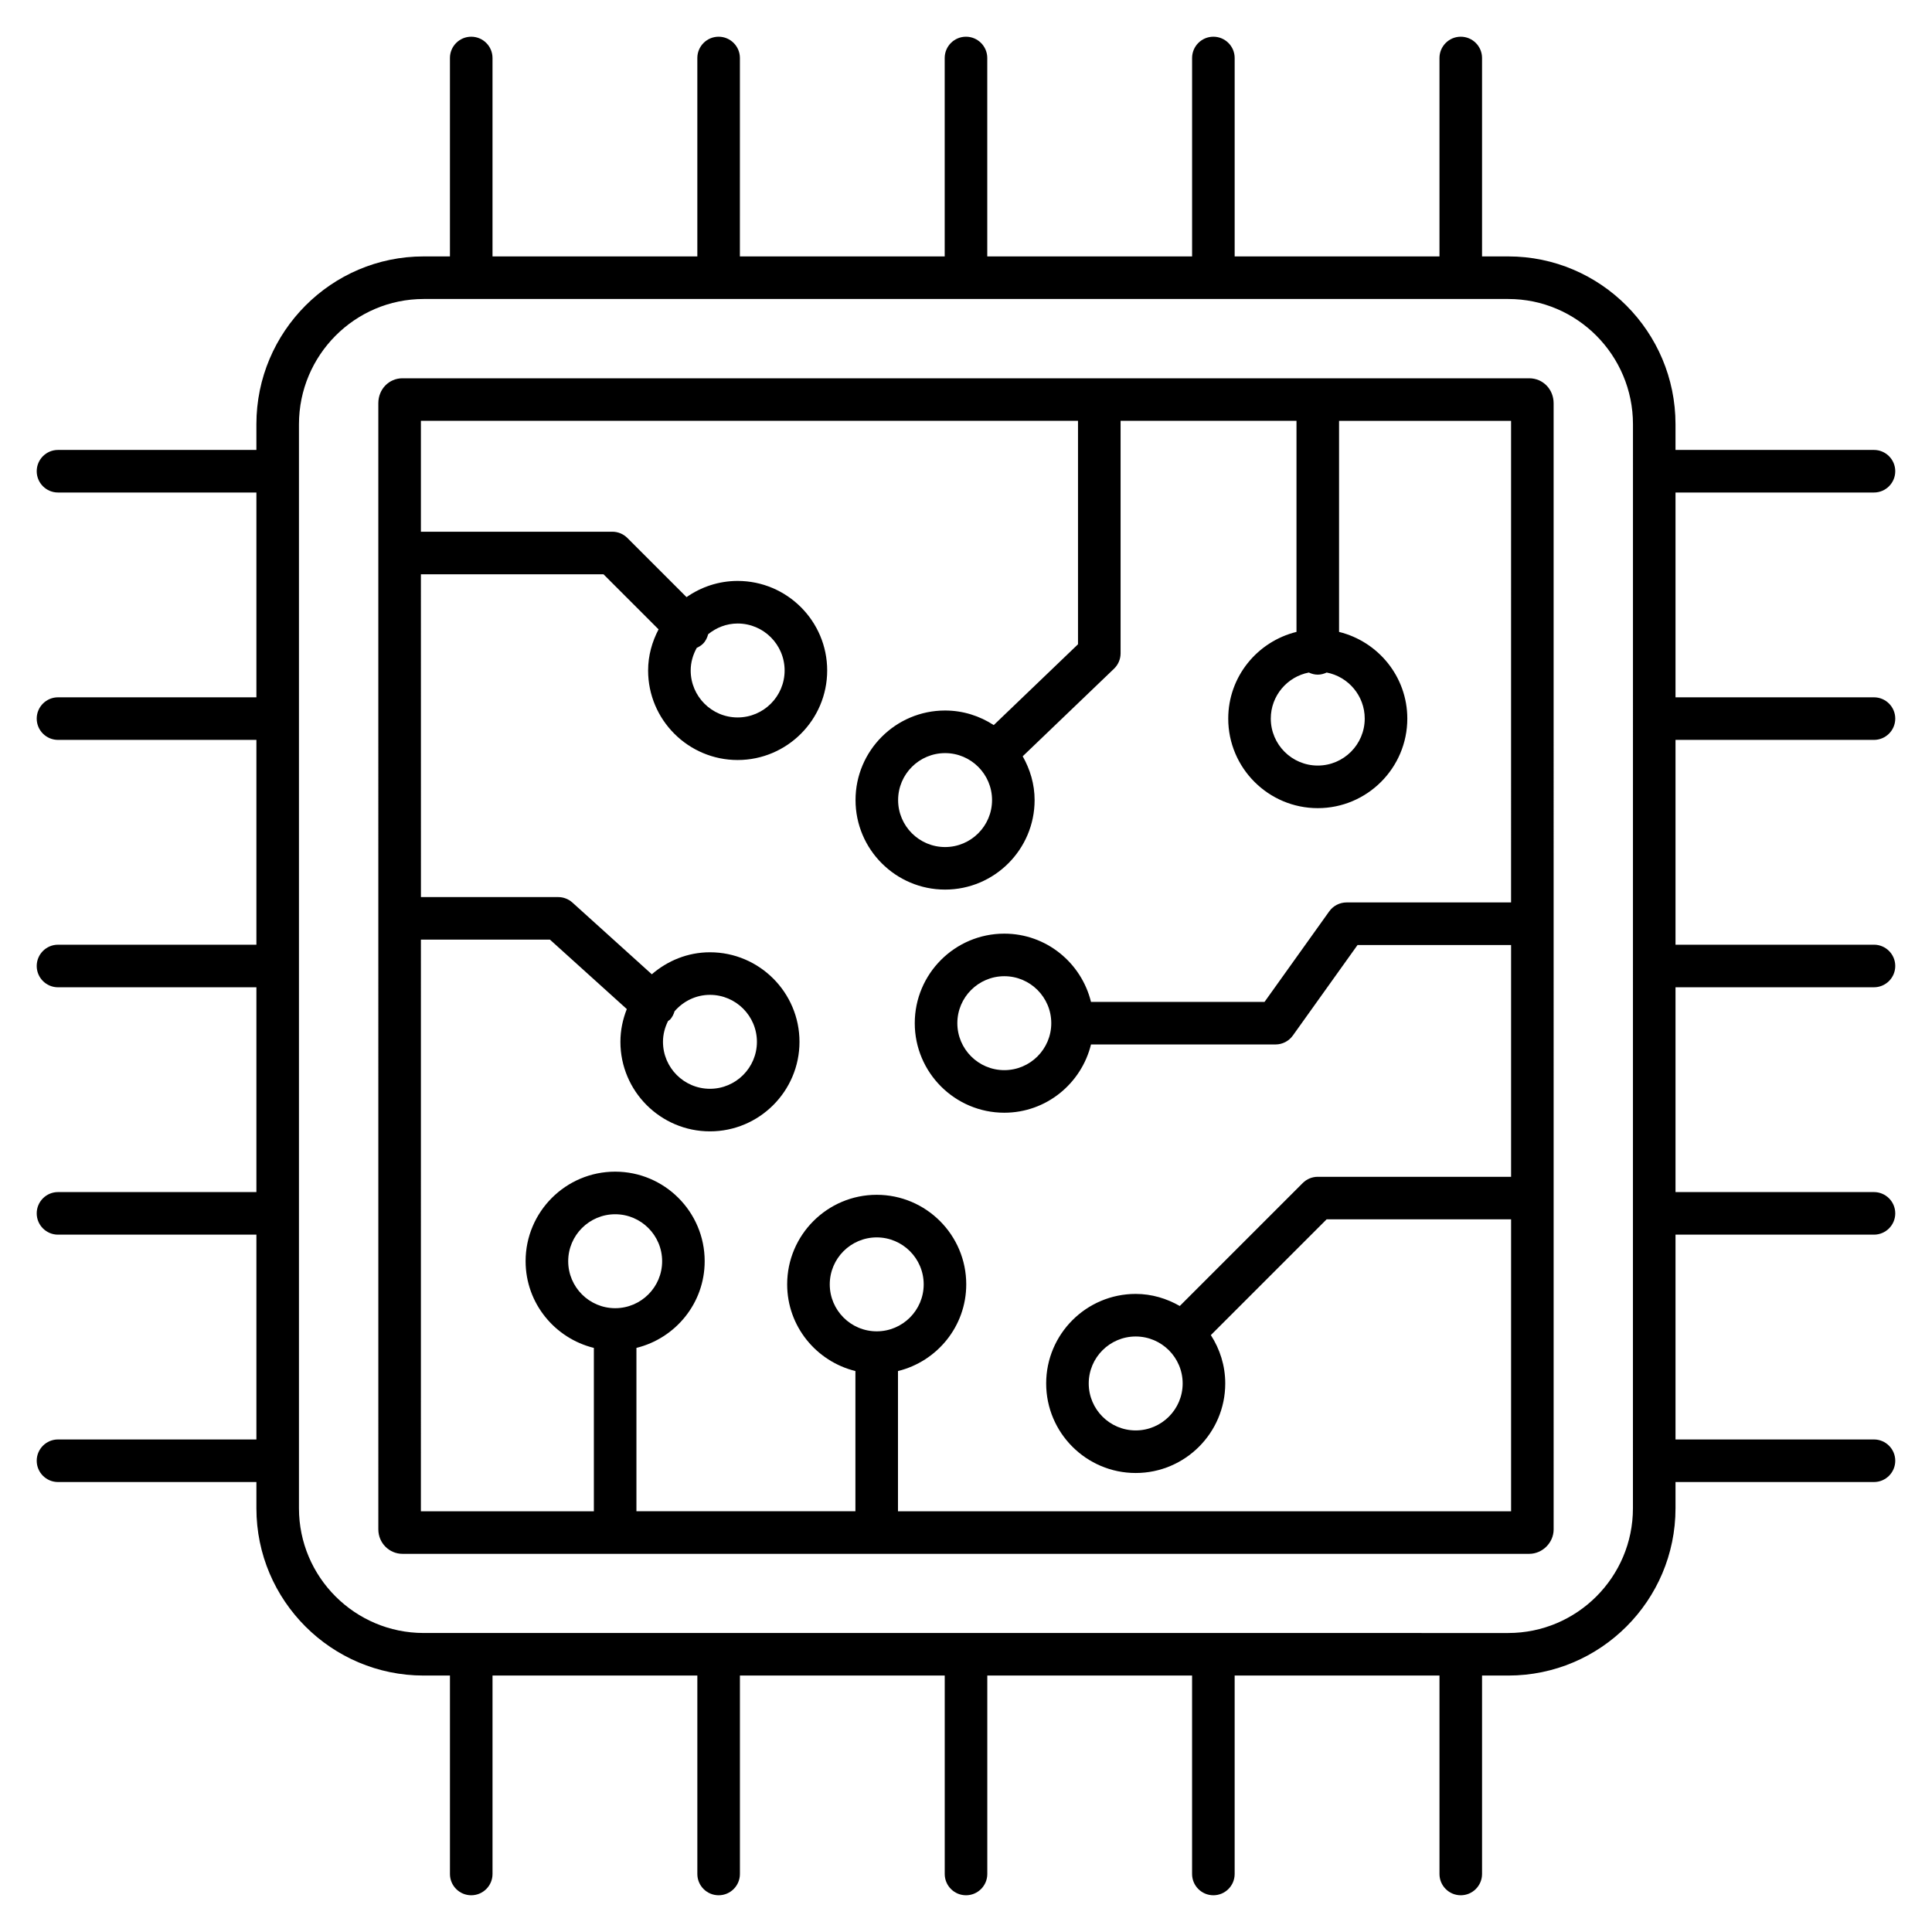 <?xml version="1.0" encoding="UTF-8"?>
<!-- Uploaded to: ICON Repo, www.iconrepo.com, Generator: ICON Repo Mixer Tools -->
<svg fill="#000000" width="800px" height="800px" version="1.1" viewBox="144 144 512 512" xmlns="http://www.w3.org/2000/svg">
 <g>
  <path d="m549.26 244.25h-298.61c-3.582 0-6.391 2.906-6.391 6.617l0.004 298.45c0 3.566 2.867 6.465 6.391 6.465h298.61c3.508 0 6.465-2.961 6.465-6.465l-0.004-298.45c0-3.711-2.84-6.617-6.465-6.617zm-56.039 78.539c0.855 0 1.645-0.223 2.367-0.562 5.731 1.109 10.078 6.156 10.078 12.207 0 6.867-5.586 12.449-12.445 12.449-6.867 0-12.449-5.586-12.449-12.449 0-6.051 4.348-11.098 10.082-12.207 0.723 0.344 1.512 0.562 2.367 0.562zm51.227 60.367h-43.594c-1.82 0-3.527 0.879-4.59 2.359l-17.148 23.996h-45.992c-2.547-10.355-11.844-18.086-22.973-18.086-13.086 0-23.73 10.645-23.73 23.727 0 13.086 10.645 23.73 23.73 23.73 11.129 0 20.426-7.734 22.977-18.09h48.895c1.82 0 3.527-0.879 4.59-2.359l17.148-23.996h40.691v61.426h-51.227c-1.496 0-2.93 0.594-3.988 1.652l-32.586 32.586c-3.461-1.977-7.41-3.199-11.676-3.199-13.086 0-23.73 10.645-23.73 23.73 0 13.082 10.645 23.727 23.73 23.727 13.082 0 23.727-10.645 23.727-23.727 0-4.727-1.426-9.113-3.816-12.816l30.676-30.676h48.891v77.363h-162.48v-37.16c10.359-2.547 18.09-11.844 18.09-22.977 0-13.086-10.645-23.73-23.73-23.73-13.082 0-23.727 10.645-23.727 23.73 0 11.129 7.731 20.426 18.086 22.973v37.16h-58.031v-43.293c10.355-2.547 18.086-11.844 18.086-22.977 0-13.082-10.645-23.727-23.727-23.727-13.086 0-23.73 10.645-23.73 23.727 0 11.133 7.734 20.43 18.09 22.98v43.293h-45.84l0.004-151.49h34.199l20.367 18.402c-1.066 2.695-1.695 5.609-1.695 8.68 0 13.082 10.645 23.727 23.73 23.727 13.082 0 23.727-10.645 23.727-23.727 0-13.086-10.645-23.73-23.727-23.73-5.906 0-11.25 2.246-15.406 5.832l-21.039-19.008c-1.039-0.938-2.387-1.453-3.781-1.453h-36.367l-0.008-85.543h48.391l14.594 14.594c-1.715 3.277-2.773 6.949-2.773 10.898 0 13.082 10.645 23.727 23.73 23.727 13.082 0 23.727-10.645 23.727-23.727 0-13.086-10.645-23.73-23.727-23.73-5.039 0-9.695 1.605-13.543 4.293l-15.684-15.684c-1.059-1.059-2.492-1.652-3.988-1.652h-50.727v-29.387h174.14v59.215l-22.332 21.418c-3.719-2.422-8.137-3.863-12.895-3.863-13.086 0-23.73 10.645-23.73 23.73 0 13.082 10.645 23.727 23.73 23.727 13.082 0 23.727-10.645 23.727-23.727 0-4.234-1.207-8.152-3.156-11.598l24.203-23.207c1.109-1.066 1.738-2.535 1.738-4.07v-61.621h46.617v55.934c-10.359 2.547-18.09 11.844-18.09 22.977 0 13.086 10.645 23.73 23.73 23.73 13.082 0 23.727-10.645 23.727-23.73 0-11.129-7.731-20.426-18.086-22.973v-55.934h45.586zm-121.85 31.996c0 6.867-5.586 12.449-12.445 12.449-6.867 0-12.449-5.586-12.449-12.449 0-6.863 5.586-12.445 12.449-12.445 6.859-0.004 12.445 5.582 12.445 12.445zm34.82 95.48c0 6.863-5.586 12.445-12.445 12.445-6.867 0-12.449-5.586-12.449-12.445 0-6.867 5.586-12.449 12.449-12.449 6.863 0 12.445 5.582 12.445 12.449zm-81.078-13.816c-6.863 0-12.445-5.586-12.445-12.445 0-6.867 5.586-12.449 12.445-12.449 6.867 0 12.449 5.586 12.449 12.449 0 6.859-5.586 12.445-12.449 12.445zm-69.312-6.133c-6.867 0-12.449-5.586-12.449-12.449s5.586-12.445 12.449-12.445c6.863 0 12.445 5.586 12.445 12.445 0.004 6.863-5.582 12.449-12.445 12.449zm12.668-70.586c0-1.996 0.516-3.856 1.352-5.527 0.172-0.148 0.383-0.215 0.539-0.387 0.582-0.648 0.945-1.398 1.176-2.18 2.285-2.644 5.621-4.356 9.383-4.356 6.863 0 12.445 5.586 12.445 12.449 0 6.863-5.586 12.445-12.445 12.445-6.863 0-12.449-5.586-12.449-12.445zm7.344-98.41c0-2.188 0.617-4.211 1.609-6 0.594-0.273 1.168-0.613 1.66-1.102 0.719-0.719 1.113-1.598 1.363-2.508 2.144-1.746 4.844-2.84 7.816-2.84 6.863 0 12.445 5.586 12.445 12.449s-5.586 12.445-12.445 12.445c-6.863 0.004-12.449-5.582-12.449-12.445zm79.863 34.344c0 6.863-5.586 12.445-12.445 12.445-6.867 0-12.449-5.586-12.449-12.445 0-6.867 5.586-12.449 12.449-12.449 6.859-0.004 12.445 5.582 12.445 12.449z"/>
  <path d="m640.62 274.52c3.113 0 5.641-2.527 5.641-5.641 0-3.113-2.527-5.641-5.641-5.641h-52.594v-6.809c0-24.527-19.883-44.477-44.32-44.477h-6.949v-52.582c0-3.113-2.527-5.641-5.641-5.641-3.113 0-5.641 2.527-5.641 5.641v52.582h-54.277v-52.582c0-3.113-2.527-5.641-5.641-5.641s-5.641 2.527-5.641 5.641v52.582h-54.281v-52.582c0-3.113-2.527-5.641-5.641-5.641s-5.641 2.527-5.641 5.641v52.582h-54.277l0.004-52.582c0-3.113-2.527-5.641-5.641-5.641-3.113 0-5.641 2.527-5.641 5.641v52.582h-54.281v-52.582c0-3.113-2.527-5.641-5.641-5.641-3.113 0-5.641 2.527-5.641 5.641v52.582h-6.973c-24.438 0-44.32 19.953-44.32 44.477v6.809h-52.574c-3.113 0-5.641 2.527-5.641 5.641 0 3.113 2.527 5.641 5.641 5.641h52.578v54.277h-52.578c-3.113 0-5.641 2.527-5.641 5.641s2.527 5.641 5.641 5.641h52.578v54.281h-52.578c-3.113 0-5.641 2.527-5.641 5.641s2.527 5.641 5.641 5.641h52.578v54.277l-52.578-0.004c-3.113 0-5.641 2.527-5.641 5.641 0 3.113 2.527 5.641 5.641 5.641h52.578v54.277h-52.578c-3.113 0-5.641 2.527-5.641 5.641s2.527 5.641 5.641 5.641h52.578v6.965c0 24.438 19.883 44.32 44.32 44.32h6.973v52.586c0 3.113 2.527 5.641 5.641 5.641s5.641-2.527 5.641-5.641v-52.586h54.281v52.586c0 3.113 2.527 5.641 5.641 5.641s5.641-2.527 5.641-5.641v-52.586h54.277v52.586c0 3.113 2.527 5.641 5.641 5.641 3.113 0 5.641-2.527 5.641-5.641v-52.586h54.27v52.586c0 3.113 2.527 5.641 5.641 5.641 3.113 0 5.641-2.527 5.641-5.641v-52.586h54.281v52.586c0 3.113 2.527 5.641 5.641 5.641 3.113 0 5.641-2.527 5.641-5.641v-52.586h6.949c24.438 0 44.32-19.883 44.32-44.32v-6.965h52.594c3.113 0 5.641-2.527 5.641-5.641s-2.527-5.641-5.641-5.641h-52.594v-54.277h52.594c3.113 0 5.641-2.527 5.641-5.641 0-3.113-2.527-5.641-5.641-5.641h-52.594v-54.277h52.594c3.113 0 5.641-2.527 5.641-5.641 0-3.113-2.527-5.641-5.641-5.641h-52.594v-54.281l52.594 0.004c3.113 0 5.641-2.527 5.641-5.641s-2.527-5.641-5.641-5.641h-52.594v-54.277zm-63.875 269.2c0 18.219-14.824 33.043-33.043 33.043l-287.43-0.004c-18.219 0-33.043-14.824-33.043-33.043v-287.28c0-18.309 14.824-33.199 33.043-33.199h287.44c18.219 0 33.043 14.891 33.043 33.199z"/>
 </g>
</svg>